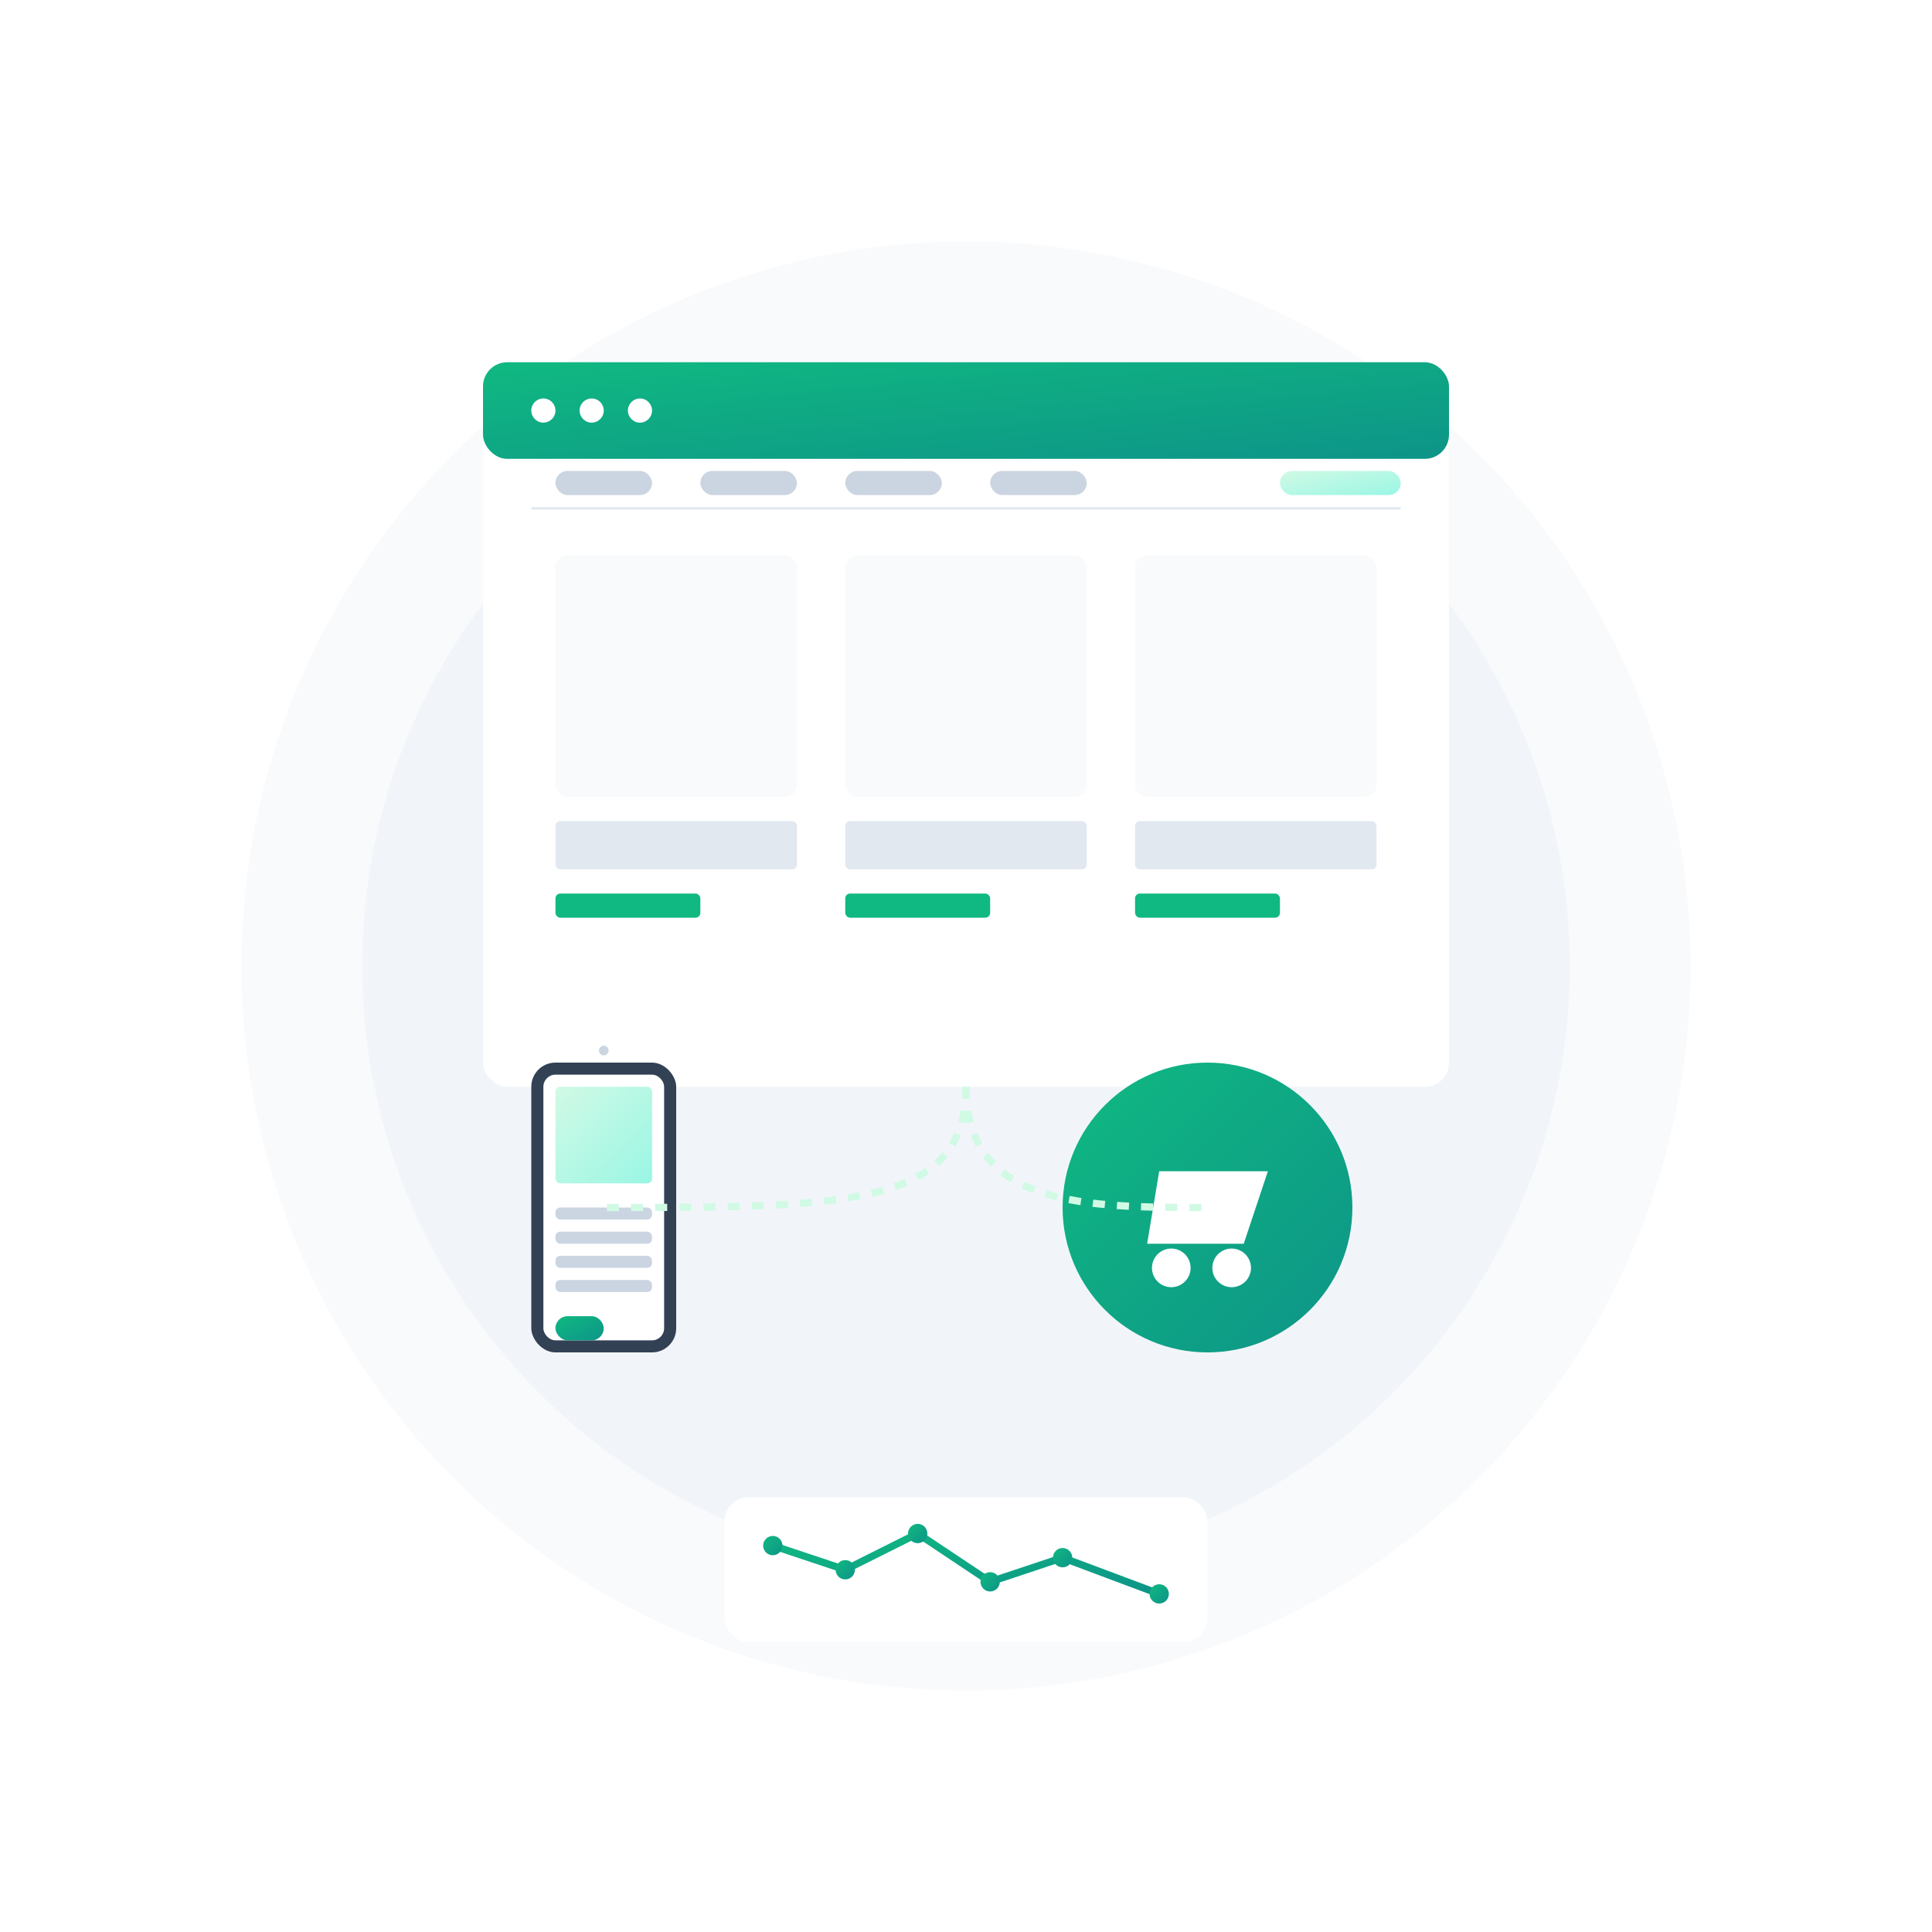 <?xml version="1.0" encoding="UTF-8"?>
<svg xmlns="http://www.w3.org/2000/svg" viewBox="0 0 800 800">
  <defs>
    <linearGradient id="grad1" x1="0%" y1="0%" x2="100%" y2="100%">
      <stop offset="0%" style="stop-color:#10b981;stop-opacity:1" />
      <stop offset="100%" style="stop-color:#0d9488;stop-opacity:1" />
    </linearGradient>
    <linearGradient id="grad2" x1="0%" y1="0%" x2="100%" y2="100%">
      <stop offset="0%" style="stop-color:#d1fae5;stop-opacity:1" />
      <stop offset="100%" style="stop-color:#99f6e4;stop-opacity:1" />
    </linearGradient>
    <filter id="shadow" x="-20%" y="-20%" width="140%" height="140%">
      <feDropShadow dx="0" dy="10" stdDeviation="15" flood-color="#0000001a" />
    </filter>
  </defs>
  
  <!-- Background Elements -->
  <circle cx="400" cy="400" r="300" fill="#f8fafc" />
  <circle cx="400" cy="400" r="250" fill="#f1f5f9" />
  
  <!-- Store/Website Frame -->
  <g filter="url(#shadow)">
    <rect x="200" y="150" width="400" height="300" rx="10" fill="white" />
    <rect x="200" y="150" width="400" height="40" rx="10" fill="url(#grad1)" />
    <circle cx="225" cy="170" r="5" fill="white" />
    <circle cx="245" cy="170" r="5" fill="white" />
    <circle cx="265" cy="170" r="5" fill="white" />
    
    <!-- Navigation -->
    <rect x="220" y="210" width="360" height="1" fill="#e2e8f0" />
    <rect x="230" y="195" width="40" height="10" rx="5" fill="#cbd5e1" />
    <rect x="290" y="195" width="40" height="10" rx="5" fill="#cbd5e1" />
    <rect x="350" y="195" width="40" height="10" rx="5" fill="#cbd5e1" />
    <rect x="410" y="195" width="40" height="10" rx="5" fill="#cbd5e1" />
    <rect x="530" y="195" width="50" height="10" rx="5" fill="url(#grad2)" />
    
    <!-- Product Grid -->
    <rect x="230" y="230" width="100" height="100" rx="5" fill="#f8fafc" />
    <rect x="230" y="340" width="100" height="20" rx="2" fill="#e2e8f0" />
    <rect x="230" y="370" width="60" height="10" rx="2" fill="#10b981" />
    
    <rect x="350" y="230" width="100" height="100" rx="5" fill="#f8fafc" />
    <rect x="350" y="340" width="100" height="20" rx="2" fill="#e2e8f0" />
    <rect x="350" y="370" width="60" height="10" rx="2" fill="#10b981" />
    
    <rect x="470" y="230" width="100" height="100" rx="5" fill="#f8fafc" />
    <rect x="470" y="340" width="100" height="20" rx="2" fill="#e2e8f0" />
    <rect x="470" y="370" width="60" height="10" rx="2" fill="#10b981" />
  </g>
  
  <!-- Shopping Cart -->
  <g filter="url(#shadow)" transform="translate(500, 500)">
    <circle cx="0" cy="0" r="60" fill="url(#grad1)" />
    <path d="M-20 -15 L25 -15 L15 15 L-25 15 Z" fill="white" />
    <circle cx="-15" cy="25" r="8" fill="white" />
    <circle cx="10" cy="25" r="8" fill="white" />
  </g>
  
  <!-- Mobile Device -->
  <g filter="url(#shadow)" transform="translate(250, 500)">
    <rect x="-30" y="-60" width="60" height="120" rx="10" fill="#334155" />
    <rect x="-25" y="-55" width="50" height="110" rx="5" fill="white" />
    <rect x="-20" y="-50" width="40" height="40" rx="2" fill="url(#grad2)" />
    <rect x="-20" y="0" width="40" height="5" rx="2" fill="#cbd5e1" />
    <rect x="-20" y="10" width="40" height="5" rx="2" fill="#cbd5e1" />
    <rect x="-20" y="20" width="40" height="5" rx="2" fill="#cbd5e1" />
    <rect x="-20" y="30" width="40" height="5" rx="2" fill="#cbd5e1" />
    <rect x="-20" y="45" width="20" height="10" rx="5" fill="url(#grad1)" />
    <circle cx="0" cy="-65" r="2" fill="#cbd5e1" />
  </g>
  
  <!-- Connection Lines -->
  <path d="M400 450 C400 500, 450 500, 500 500" stroke="#d1fae5" stroke-width="3" stroke-dasharray="5,5" fill="none" />
  <path d="M400 450 C400 500, 350 500, 250 500" stroke="#d1fae5" stroke-width="3" stroke-dasharray="5,5" fill="none" />
  
  <!-- Analytics Graph -->
  <g filter="url(#shadow)" transform="translate(400, 650)">
    <rect x="-100" y="-30" width="200" height="60" rx="10" fill="white" />
    <polyline points="-80,-10 -50,0 -20,-15 10,5 40,-5 80,10" stroke="url(#grad1)" stroke-width="3" fill="none" />
    <circle cx="-80" cy="-10" r="4" fill="url(#grad1)" />
    <circle cx="-50" cy="0" r="4" fill="url(#grad1)" />
    <circle cx="-20" cy="-15" r="4" fill="url(#grad1)" />
    <circle cx="10" cy="5" r="4" fill="url(#grad1)" />
    <circle cx="40" cy="-5" r="4" fill="url(#grad1)" />
    <circle cx="80" cy="10" r="4" fill="url(#grad1)" />
  </g>
</svg>

